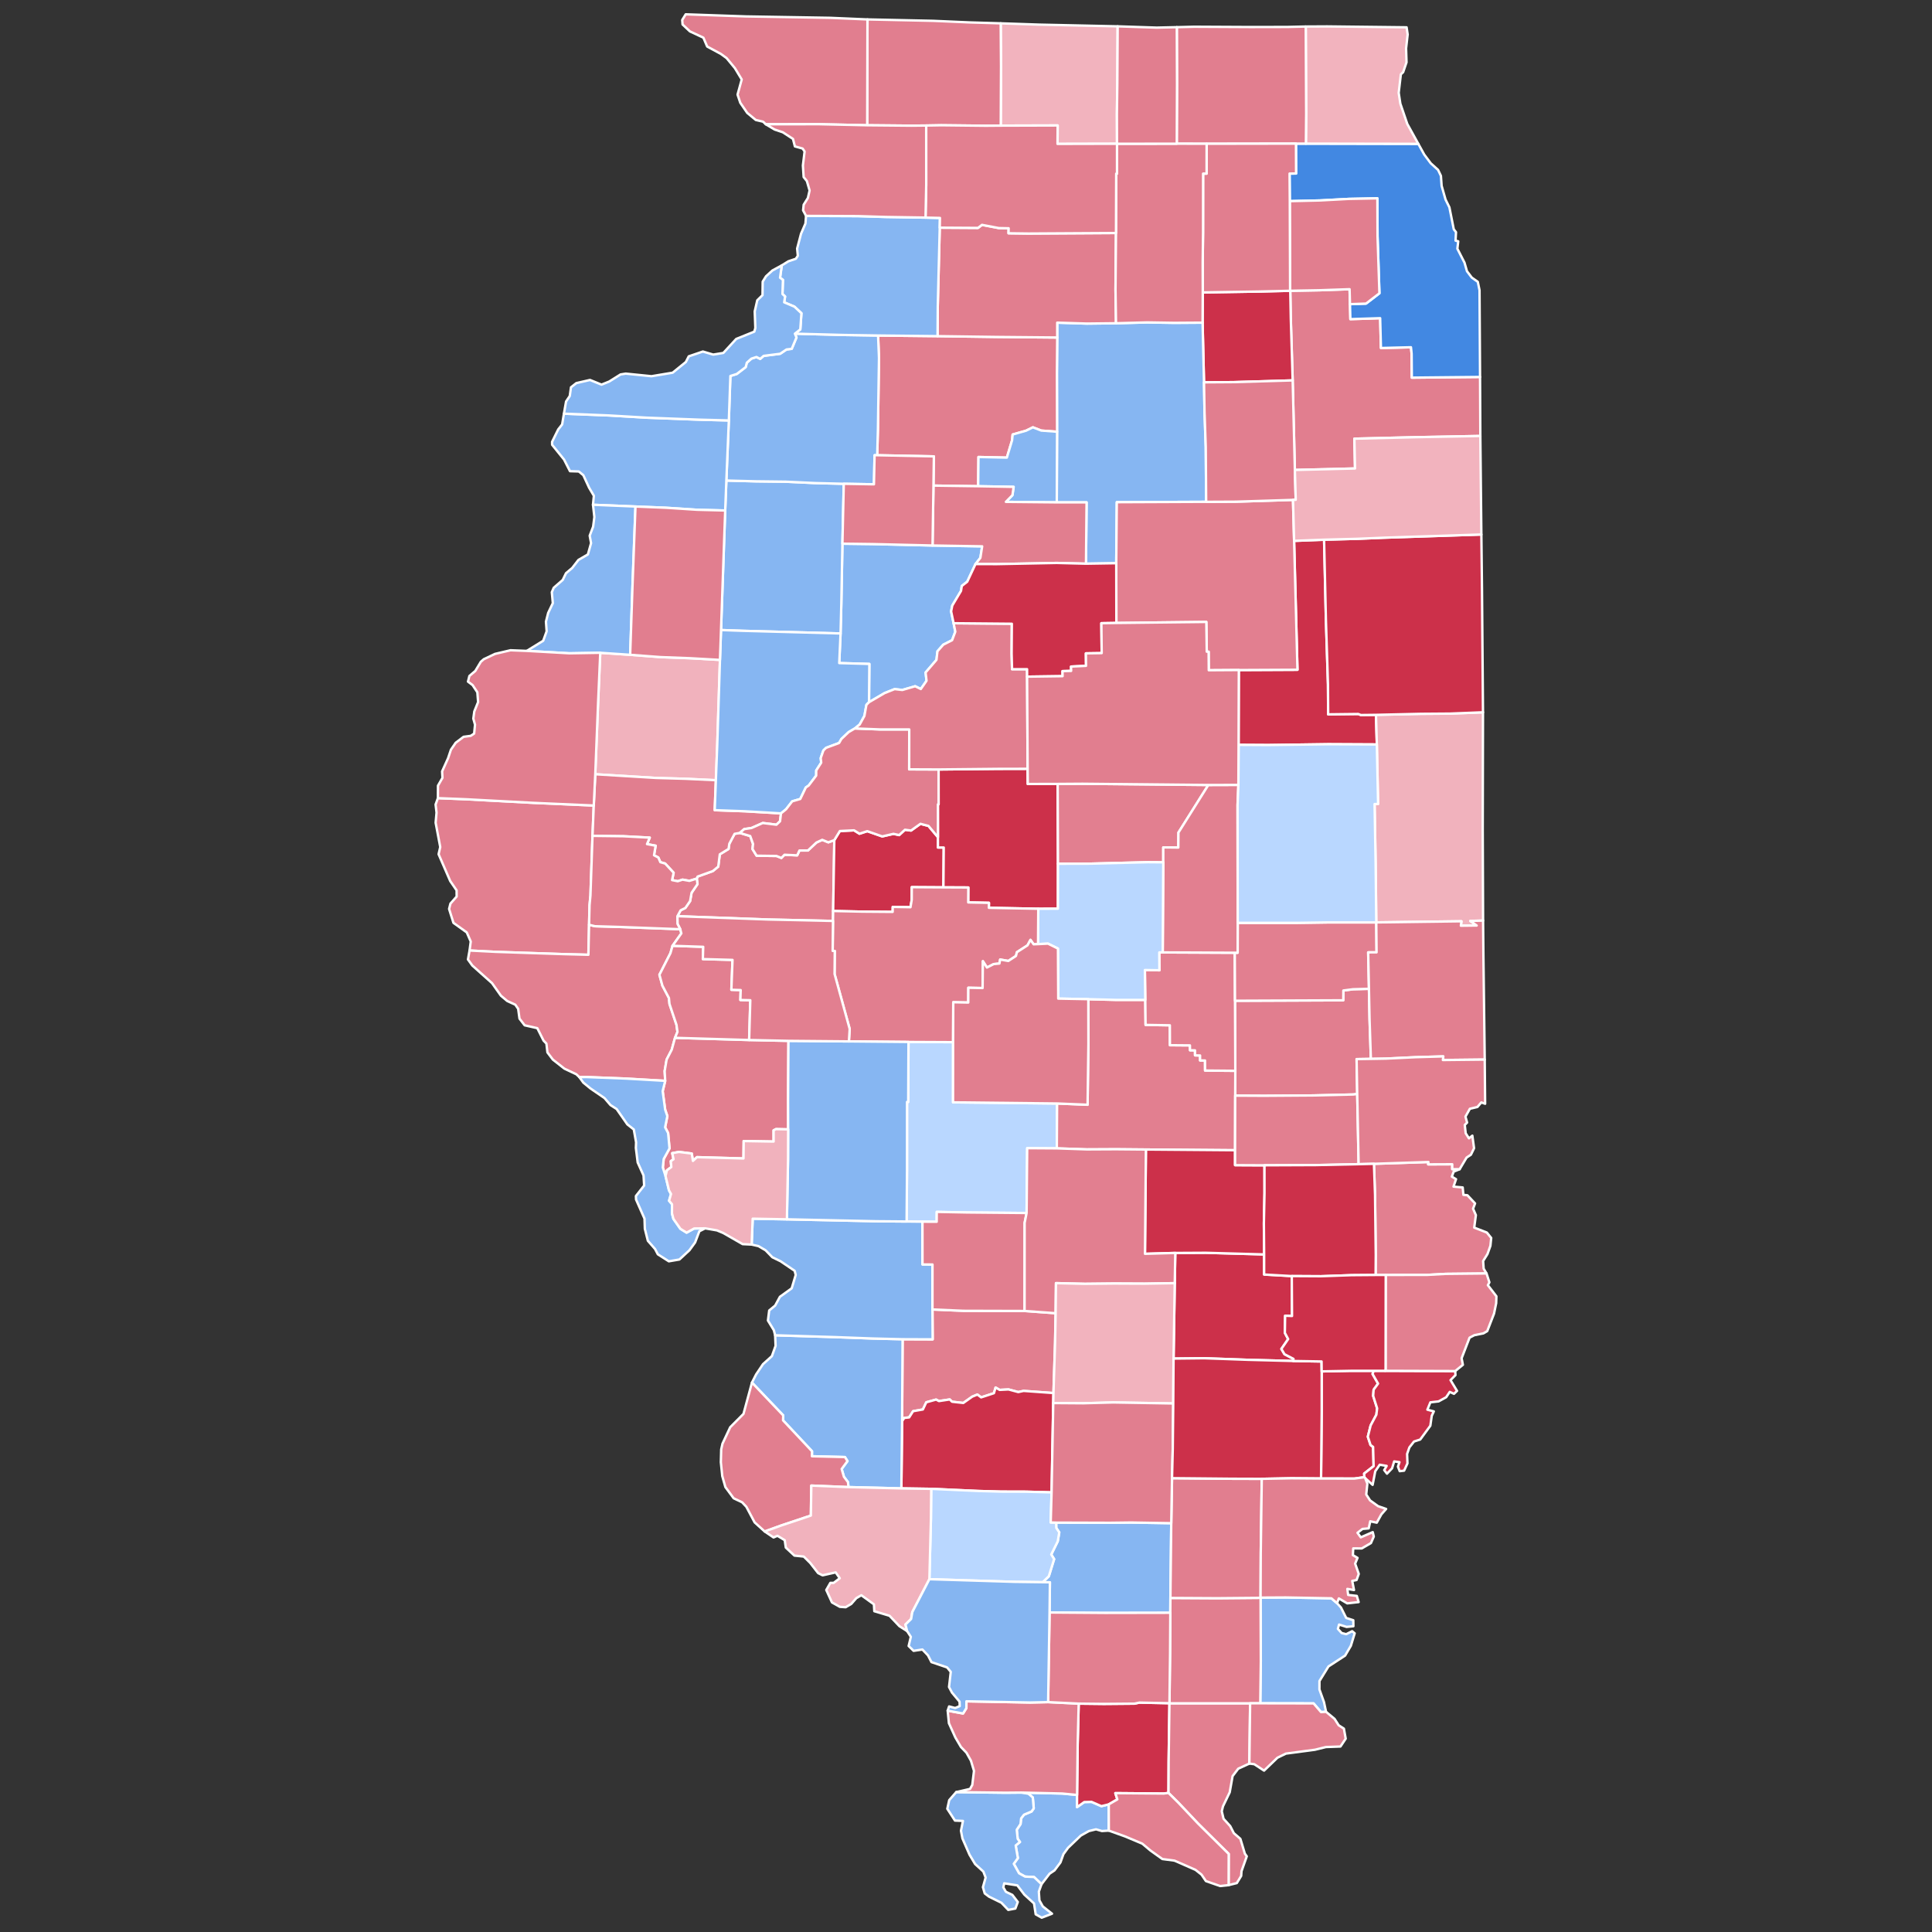 <?xml version="1.0" encoding="UTF-8" standalone="no"?>
<svg
   xmlns:dc="http://purl.org/dc/elements/1.1/"
   xmlns:cc="http://creativecommons.org/ns#"
   xmlns:rdf="http://www.w3.org/1999/02/22-rdf-syntax-ns#"
   xmlns:svg="http://www.w3.org/2000/svg"
   xmlns="http://www.w3.org/2000/svg"
   xmlns:sodipodi="http://sodipodi.sourceforge.net/DTD/sodipodi-0.dtd"
   xmlns:inkscape="http://www.inkscape.org/namespaces/inkscape"
   version="1.2"
   width="810"
   height="810"
   viewBox="0 0 810 810"
   stroke-linecap="round"
   stroke-linejoin="round"
   id="svg1029"
   sodipodi:docname="Illinois_Presidential_Election_Results_2004.svg"
   inkscape:version="0.92.3 (2405546, 2018-03-11)">
  <rect x="0" y="0" width="810" height="810" fill="#333333" stroke="none"/>
  <defs
     id="defs1033" />
  <sodipodi:namedview
     pagecolor="#ffffff"
     bordercolor="#666666"
     borderopacity="1"
     objecttolerance="10"
     gridtolerance="10"
     guidetolerance="10"
     inkscape:pageopacity="0"
     inkscape:pageshadow="2"
     inkscape:window-width="1877"
     inkscape:window-height="1953"
     id="namedview1031"
     showgrid="false"
     inkscape:zoom="1.5115134"
     inkscape:cx="393.08109"
     inkscape:cy="382.1671"
     inkscape:window-x="1746"
     inkscape:window-y="0"
     inkscape:window-maximized="0"
     inkscape:current-layer="Illinois" />
  <g
     id="Illinois"
     transform="translate(5,5)"
     stroke="white"
     stroke-width="1"
     style="fill:#d40000;fill-opacity:1">
    <path
       d="M 279 379.12 280.36 376.64 282.33 375.67 284.33 372.77 284.94 369.32 287.43 365.65 287.12 363.36 287.46 362.51 293.86 360.2 296.12 358.33 296.78 353.18 300.46 350.92 300.77 348.74 302.98 344.59 305.17 344.2 309.53 345.52 310.72 348.83 310.49 350.97 312.21 353.76 320.55 353.87 322.6 354.7 323.9 353.36 329.23 353.61 330.17 351.57 333.74 351.57 337.29 348.23 339.72 347.1 342.28 348.15 344.79 347.22 344.3 376.94 344.24 381.11 317.12 380.51 279 379.12 Z"
       id="Cass"
       fill="#b3c4db"
       style="fill:#e27f90;fill-opacity:0.996" />
    <path
       d="M 344.79 347.22 347.12 343.41 353.07 343.12 355.34 344.54 358.61 343.47 364.89 345.67 369.6 344.59 371.97 345.11 374.41 342.88 376.95 343.21 380.9 340.39 384.27 341.27 388.24 346 388.24 350.32 390.67 350.33 390.53 367.03 377.26 366.95 377.25 372.22 376.73 375.35 369.29 375.22 369.25 377.31 356.69 377.21 344.3 376.94 344.79 347.22 Z"
       id="Menard"
       fill="#b8e0da"
       style="fill:#cc304a;fill-opacity:1" />
    <path
       d="M 246.66 268.68 259.2 269.53 271.94 270.49 284.33 270.96 296.85 271.67 295.71 307.36 295.13 322.11 282.62 321.52 270.07 321.16 244.57 319.61 245.7 290.89 246.66 268.68 Z"
       id="McDonough"
       fill="#b1e486"
       style="fill:#f2b3be;fill-opacity:0.996" />
    <path
       d="M 535.95 116.91 548.13 116.69 560.82 116.25 560.99 122.52 561.15 128.8 573.64 128.4 573.97 140.9 586.56 140.59 586.83 143.31 586.91 153.33 615.52 153.04 615.64 177.78 588 178.31 562.83 178.92 563.1 191.41 537.88 192.03 536.96 154.48 536.17 128.57 535.95 116.91 Z"
       id="Will"
       fill="#cbdc93"
       style="fill:#e27f90;fill-opacity:0.996" />
    <path
       d="M 538.34 55.21 542.5 55.21 589.63 55.3 592.12 59.8 594.84 63.44 597.92 66.23 599.11 68.72 599.41 72.91 601.06 78.67 602.67 81.93 604.5 91.13 605.44 92.33 605.25 95.88 606.37 96.17 606.01 99.27 609 105.12 610.03 108.7 612.06 111.38 614.57 113.15 615.3 116.67 615.52 153.04 586.91 153.33 586.83 143.31 586.56 140.59 573.97 140.9 573.64 128.4 561.15 128.8 560.99 122.52 567.71 122.28 573.33 117.96 572.54 94.11 572.47 78.15 560.57 78.39 548.41 79.04 535.75 79.33 535.66 67.77 538.39 67.75 538.34 55.21 Z"
       id="Cook"
       fill="#e4c9a0"
       style="fill:#4389e3;fill-opacity:0.996" />
    <path
       d="M 373.42 556.48 386.02 556.53 385.94 544 398.91 544.56 424.56 544.63 437.58 545.57 437.34 558.13 436.67 579.04 424.14 578.14 421.92 578.63 417.83 577.53 414.1 577.72 412.41 576.73 411.71 579.1 406.35 580.86 404.78 579.67 402.62 580.55 398.87 583.2 394.17 582.68 393.18 581.73 388.66 582.41 387.46 581.78 383.35 582.92 381.93 585.93 377.82 586.65 376.17 589.25 374.11 589.48 373.21 590.83 373.42 556.48 Z"
       id="Clinton"
       fill="#94bbeb"
       style="fill:#e27f90;fill-opacity:0.996" />
    <path
       d="M 535.75 79.33 548.41 79.04 560.57 78.39 572.47 78.15 572.54 94.11 573.33 117.96 567.71 122.28 560.99 122.52 560.82 116.25 548.13 116.69 535.95 116.91 535.88 116.91 535.75 79.33 Z"
       id="DuPage"
       fill="#d8e9e9"
       style="fill:#e27f90;fill-opacity:0.996" />
    <path
       d="M 373.21 590.83 374.11 589.48 376.17 589.25 377.82 586.65 381.93 585.93 383.35 582.92 387.46 581.78 388.66 582.41 393.18 581.73 394.17 582.68 398.87 583.2 402.62 580.55 404.78 579.67 406.35 580.86 411.71 579.1 412.41 576.73 414.1 577.72 417.83 577.53 421.92 578.63 424.14 578.14 436.67 579.04 436.58 583.24 435.88 620.69 425.14 620.4 414.83 620.37 405.35 620.11 385.42 619.21 372.9 619.02 373.21 590.83 Z"
       id="Washington"
       fill="#cdec98"
       style="fill:#cc304a;fill-opacity:1" />
    <path
       d="M 542.44 6.12 551.39 6.07 584.72 6.45 585.17 9.44 584.51 15.26 584.69 21.12 583.27 25.27 582.32 26.16 581.41 33.91 582.1 38.45 585.01 46.96 589.63 55.3 542.5 55.21 542.62 42.67 542.44 6.12 Z"
       id="Lake"
       fill="#d5bca5"
       style="fill:#f2b3be;fill-opacity:1" />
    <path
       d="M 423.2 746.54 440.31 746.94 446.57 747.54 446.55 752.65 449.58 750.52 452.63 750.44 456.76 752.24 459.86 751.49 459.88 762.49 456.99 762.67 454.51 761.95 451.49 762.69 448.15 764.57 442.79 769.7 440.85 772.36 439.6 775.84 437.1 779.17 435.04 780.56 431.66 784.95 428.52 781.95 424.8 781.78 422.25 780.39 420.03 776.41 421.75 774.02 420.83 768.73 422.62 767.26 421.67 765.93 421.27 762.14 422.87 759.74 423.1 757.39 424.31 755.82 427.49 754.47 428.4 753.18 428 748.58 426.17 747.03 423.2 746.54 Z"
       id="Pulaski"
       fill="#dbe5d2"
       style="fill:#86b6f2;fill-opacity:1" />
    <path
       d="M 395.9 746.35 416.44 746.6 423.2 746.54 426.17 747.03 428 748.58 428.4 753.18 427.49 754.47 424.31 755.82 423.1 757.39 422.87 759.74 421.27 762.14 421.67 765.93 422.62 767.26 420.83 768.73 421.75 774.02 420.03 776.41 422.25 780.39 424.8 781.78 428.52 781.95 431.66 784.95 430.54 788.08 430.78 791.73 432.2 794.26 436.07 797.33 431.75 799 429.22 797.59 428.52 793.03 424.46 789.32 421.52 785.45 416.02 784.59 415.65 786.28 416.72 788.14 419.43 789.44 421.72 792.42 420.69 795.17 417.71 795.73 414.85 792.74 409.67 790.19 407.85 788.82 407.09 786.21 408.23 782.17 407.28 779.68 403.82 776.51 401.48 772.6 398.5 765.76 397.89 762.55 398.72 758.43 395.37 758.29 392.16 753.34 392.96 749.72 395.9 746.35 Z"
       id="Alexander"
       fill="#9a94d1"
       style="fill:#86b6f2;fill-opacity:0.996" />
    <path
       d="M 549.12 569.96 561.45 569.72 570.91 569.72 570.46 571.05 572.76 575.08 570.9 577.64 570.71 580.22 572.37 585.45 572.05 588.12 569.65 592.63 568.47 597.35 569.61 600.83 570.68 601.62 570.9 609.68 566.93 612.8 567.02 614.32 562.81 614.9 548.86 614.87 549.13 586.79 549.12 569.96 Z"
       id="Edwards"
       fill="#e8ead8"
       style="fill:#cc304a;fill-opacity:1" />
    <path
       d="M 570.91 569.72 575.69 569.72 605.11 569.82 605.21 571.53 603.14 573.63 605.87 578.14 604.59 579.36 602.82 578.56 601.31 580.8 598.14 582.54 594.69 582.94 593.43 586.02 596.14 586.73 595.27 588.58 594.68 592.74 590.44 598.53 587.84 599.36 585.89 601.84 584.94 604.57 585.08 608.53 583.68 611.58 581.84 611.8 581.09 609.9 581.73 608.01 579.51 607.7 578.64 610.59 576.5 612.84 575.34 611.35 576.36 609.59 573.46 609.09 571.58 611.84 570.48 617.54 567.35 614.71 567.02 614.32 566.93 612.8 570.9 609.68 570.68 601.62 569.61 600.83 568.47 597.35 569.65 592.63 572.05 588.12 572.37 585.45 570.71 580.22 570.9 577.64 572.76 575.08 570.46 571.05 570.91 569.72 Z"
       id="Wabash"
       fill="#bbea90"
       style="fill:#cc304a;fill-opacity:1" />
    <path
       d="M 347.41 260.58 347.73 248 348.19 222.94 360.84 223.1 385.97 223.7 406.78 224.05 406.03 228.88 403.98 231.49 400.52 238.88 398.24 240.67 397.91 242.74 394.25 248.89 393.76 251.32 394.81 256.29 395.52 259.84 394.18 263.4 390.46 265.3 388.04 268.05 387.62 271.65 383.06 276.95 383.46 280.42 381.06 283.88 378.69 282.71 373.3 284.28 370.08 283.91 365.86 285.59 359.34 289.4 359.48 273.36 346.85 273 347.41 260.58 Z"
       id="Peoria"
       fill="#cde2b7"
       style="fill:#86b6f2;fill-opacity:1" />
    <path
       d="M 571.03 482.93 593.87 482.18 593.77 483.16 603.86 483.12 603.86 485.18 606.96 485.2 604.46 486.22 603.69 488.32 605.45 489.37 604.39 492.5 608.24 492.84 608.54 495.95 610.21 496.11 613.43 499.54 612.59 501.75 613.77 504.45 613.07 509.68 618.37 511.75 620.2 514.02 619.86 517.33 618.63 520.76 616.81 523.68 617.03 526.88 618.23 528.9 601.12 529.08 593.31 529.51 575.97 529.53 571.73 529.54 571.79 521.12 571.49 495.99 571.03 482.93 Z"
       id="Crawford"
       fill="#c4e4e2"
       style="fill:#e27f90;fill-opacity:1" />
    <path
       d="M 437.81 633.36 460.39 633.43 469.24 633.32 486.05 633.6 485.7 664.95 485.66 671.17 458.34 671.22 435.03 671.05 435.18 658.39 432.14 658.35 434.72 655.86 436.95 648.67 435.74 646.73 438.46 641.21 439.1 637.46 437.84 635.58 437.81 633.36 Z"
       id="Franklin"
       fill="#cee8ef"
       style="fill:#86b6f2;fill-opacity:1" />
    <path
       d="M 512.78 414.57 558.17 414.38 558.21 410.27 562.29 409.74 568.94 409.56 569.19 422.17 569.75 438.94 563.76 439.04 564.02 453.66 562.41 453.87 545.46 454.27 524.99 454.41 512.86 454.35 512.91 443.94 512.78 414.57 Z"
       id="Coles"
       fill="#c7d5e6"
       style="fill:#e27f90;fill-opacity:0.996" />
    <path
       d="M 514.38 275.92 538.97 275.8 537.56 221.76 550.13 221.27 550.9 254.93 551.76 281.95 551.84 294.49 564.46 294.34 565.54 294.77 571.88 294.7 572.25 307.12 551.92 307.02 526.69 307.36 514.28 307.29 514.38 275.92 Z"
       id="Ford"
       fill="#bce4ec"
       style="fill:#cc304a;fill-opacity:1" />
    <path
       d="M 487.52 532.97 487.75 520.3 500.51 520.23 525 520.92 525 529.35 536.59 530 536.69 546.74 533.8 546.62 533.69 553.82 535.07 556.41 532.23 560.55 533.54 562.76 537.3 564.72 537.14 565.6 518.44 565.12 499.87 564.45 487.02 564.59 487.52 532.97 Z"
       id="Clay"
       fill="#f3d7d4"
       style="fill:#cc304a;fill-opacity:1" />
    <path
       d="M 414.55 4.78 430.57 5.32 463.59 6.04 463.44 30.23 463.27 42.76 463.31 55.27 438.37 55.33 438.43 47.6 414.57 47.67 414.68 22.78 414.55 4.78 Z"
       id="Winnebago"
       fill="#cee9e7"
       style="fill:#f2b3be;fill-opacity:1" />
    <path
       d="M 499.26 117.6 523.19 117.22 535.88 116.91 535.95 116.91 536.17 128.57 536.96 154.48 512.15 155.21 499.79 155.29 499.19 130.27 499.26 117.6 Z"
       id="Kendall"
       fill="#e8c7b1"
       style="fill:#cc304a;fill-opacity:1" />
    <path
       d="M 447.25 709.25 457.8 709.37 470.64 709.26 472.69 708.82 485.3 709.08 485.3 709.11 484.96 733.56 484.9 746.7 482.84 746.95 462.61 746.78 463.45 749.41 459.86 751.49 456.76 752.24 452.63 750.44 449.58 750.52 446.55 752.65 446.57 747.54 446.82 726.17 447.25 709.25 Z"
       id="Johnson"
       fill="#f4ddd3"
       style="fill:#cc304a;fill-opacity:1" />
    <path
       d="M 375.89 431.84 394.59 431.93 394.57 457.16 438.2 457.64 438.08 476.46 425.66 476.38 425.41 503.56 400.41 503.33 387.74 503.09 387.71 507.23 381.75 507.2 375.1 507.12 375.27 485.76 375.28 457 375.77 457.01 375.89 431.84 Z"
       id="Montgomery"
       fill="#b6a8f0"
       style="fill:#b9d7ff;fill-opacity:1" />
    <path
       d="M 438.2 457.64 450.97 458.17 451.32 432.74 451.28 413.91 462.89 414.21 475.17 414.21 475.29 424.69 485.47 424.86 485.5 433.21 493.89 433.28 493.92 435.33 496.01 435.36 496.02 437.46 498.14 437.51 498.14 439.6 500.21 439.61 500.23 443.83 512.91 443.94 512.86 454.35 512.81 477.24 475.43 476.94 462.89 476.83 450.67 476.89 438.08 476.46 438.2 457.64 Z"
       id="Shelby"
       fill="#e7d5a7"
       style="fill:#e27f90;fill-opacity:1" />
    <path
       d="M 482.48 394.3 512.69 394.44 512.78 414.57 512.91 443.94 500.23 443.83 500.21 439.61 498.14 439.6 498.14 437.51 496.02 437.46 496.01 435.36 493.92 435.33 493.89 433.28 485.5 433.21 485.47 424.86 475.29 424.69 475.17 414.21 475 401.68 481.09 401.79 481.04 394.3 482.48 394.3 Z"
       id="Moultrie"
       fill="#f1c9ad"
       style="fill:#e27f90;fill-opacity:1" />
    <path
       d="M 319.98 554.82 345.3 555.59 360.82 556.17 373.42 556.48 373.21 590.83 372.9 619.02 350.71 618.47 350.53 616.41 348.82 614.15 347.87 610.88 350.31 607.57 349.25 605.88 335.4 605.54 335.44 603.44 323.3 590.5 323.36 588.4 310.26 574.66 312.01 571.22 314.89 566.93 318.61 563.57 320.17 559.26 319.98 554.82 Z"
       id="St. Clair"
       fill="#a5a7e4"
       style="fill:#86b6f2;fill-opacity:0.996" />
    <path
       d="M 475.43 476.94 512.81 477.24 512.81 483.5 525.14 483.56 525.15 495.22 524.89 507.94 525 520.92 500.51 520.23 487.75 520.3 475.04 520.67 475.43 476.94 Z"
       id="Effingham"
       fill="#c6edcf"
       style="fill:#cc304a;fill-opacity:1" />
    <path
       d="M 310.26 574.66 323.36 588.4 323.3 590.5 335.44 603.44 335.4 605.54 349.25 605.88 350.31 607.57 347.87 610.88 348.82 614.15 350.53 616.41 350.71 618.47 335.15 617.84 334.96 630.41 322.39 634.62 315.6 637.08 311.38 633.26 307.91 626.73 306.15 624.85 302.6 623.17 299.12 618.46 297.81 613.84 297.22 608.03 297.36 602.7 297.9 600.28 301.14 593.38 306.71 587.78 310.26 574.66 Z"
       id="Monroe"
       fill="#abe3a6"
       style="fill:#e27f90;fill-opacity:0.996" />
    <path
       d="M 572.25 307.12 571.88 294.7 590.73 294.27 602.88 294.18 616.75 293.63 616.64 342.92 616.79 380.96 611.42 381.11 614.11 383.03 607.48 383.11 607.71 381.25 572.01 381.72 571.73 356.64 571.3 332.1 572.77 332.07 572.25 307.12 Z"
       id="Vermilion"
       fill="#8e94e1"
       style="fill:#f2b3be;fill-opacity:0.996" />
    <path
       d="M 299.04 209.03 299.53 196.47 311.97 196.8 324.4 196.95 336.62 197.52 348.76 197.83 348.19 222.94 347.73 248 347.41 260.58 306.7 259.48 297.29 259.15 299.04 209.03 Z"
       id="Knox"
       fill="#c6a2a0"
       style="fill:#86b6f2;fill-opacity:1" />
    <path
       d="M 462.89 130.52 475.89 130.17 487.3 130.35 499.19 130.27 499.79 155.29 500.01 167.85 500.52 182.46 500.69 205.39 463.22 205.55 462.99 231.13 450.3 231.33 450.55 205.62 438.06 205.62 438.18 176.01 438.12 151.38 438.25 136.5 438.25 130.27 450.67 130.66 462.89 130.52 Z"
       id="LaSalle"
       fill="#a0abe9"
       style="fill:#86b6f2;fill-opacity:1" />
    <path
       d="M 388.5 317.6 413.33 317.35 425.84 317.32 425.89 323.69 438.43 323.66 438.56 357.14 438.54 375.98 430.3 376 409.59 375.6 409.62 373.51 400.93 373.34 400.97 367.08 390.53 367.03 390.67 350.33 388.24 350.32 388.24 346 388.23 332.21 388.51 332.21 388.5 317.6 Z"
       id="Logan"
       fill="#9fc4c7"
       style="fill:#cc304a;fill-opacity:1" />
    <path
       d="M 178.59 329.62 190.55 330.1 218.24 331.58 243.94 332.72 243.41 345.44 242.55 370.46 242.17 374.47 241.97 382.7 241.69 395.29 231.46 395.03 202.88 394.07 191.86 393.51 192.36 389.74 190.69 385.92 185.11 381.91 183.28 376.08 183.84 373.85 186.45 370.88 186.43 368.28 183.75 364.37 178.88 353.13 179.57 350.14 177.64 339.93 178.02 335.67 177.62 332.3 178.59 329.62 Z"
       id="Adams"
       fill="#d5d6f7"
       style="fill:#e27f90;fill-opacity:1" />
    <path
       d="M 363.14 135.66 388.07 135.93 412.96 136.27 438.25 136.5 438.12 151.38 438.18 176.01 431.56 175.52 428.05 174.16 425.2 175.56 419.56 177.17 419.32 179.6 417.13 186.86 405.23 186.6 405.1 198.85 386.36 198.59 386.53 186.34 362.77 185.86 363.07 175 363.52 145.09 363.14 135.66 Z"
       id="Bureau"
       fill="#c7f1bc"
       style="fill:#e27f90;fill-opacity:0.996" />
    <path
       d="M 523.5 664.9 523.5 664.8 534.05 664.74 553.2 665.1 555.57 667.16 557.21 668.96 559.4 673.32 562.38 674.29 562.42 676.8 559.57 677.09 556.41 676.1 555.92 677.91 557.48 679.65 559.39 680.14 561.9 678.89 562.96 679.77 561.35 685.02 558.94 689.12 551.97 693.66 548.19 699.78 548.18 703.31 550.09 708.63 550.95 712.68 548.85 712.8 545.72 709.16 523.38 709.12 523.6 691.59 523.5 664.9 Z"
       id="Gallatin"
       fill="#ccdfe7"
       style="fill:#86b6f2;fill-opacity:1" />
    <path
       d="M 485.3 709.11 519.12 709.11 518.8 734.39 514.13 736.54 511.77 739.63 510.57 746.42 507.74 752.3 507.23 754.38 507.98 757.53 510.77 760.6 512.29 763.56 515.04 765.95 516.91 772.15 517.72 773.28 515.51 779.49 515.37 781.49 513.54 784.49 510.1 785.35 510.14 772.26 497.31 759.56 489.06 750.82 484.9 746.7 484.96 733.56 485.3 709.11 Z"
       id="Pope"
       fill="#cad1f8"
       style="fill:#e27f90;fill-opacity:1" />
    <path
       d="M 324.92 506.2 362.27 507.01 375.1 507.12 381.75 507.2 381.76 525.12 385.95 525.15 385.94 544 386.02 556.53 373.42 556.48 360.82 556.17 345.3 555.59 319.98 554.82 319.44 552.7 316.96 548.63 317.49 544.42 319.99 542.36 321.98 538.69 326.92 535.14 328.61 529.52 328.17 527.8 322.28 523.8 318.81 522.11 316.01 519.22 312.99 517.44 310.14 516.79 310.57 505.94 324.92 506.2 Z"
       id="Madison"
       fill="#f1c1ac"
       style="fill:#86b6f2;fill-opacity:0.996" />
    <path
       d="M 358.69 3.14 386.23 3.73 401.66 4.4 414.55 4.78 414.68 22.78 414.57 47.67 408.33 47.72 389.59 47.52 383.31 47.63 377.08 47.69 358.58 47.52 358.69 3.14 Z"
       id="Stephenson"
       fill="#a0eaa0"
       style="fill:#e27f90;fill-opacity:0.996" />
    <path
       d="M 512.86 454.35 524.99 454.41 545.46 454.27 562.41 453.87 564.02 453.66 564.61 483.09 546.73 483.47 525.14 483.56 512.81 483.5 512.81 477.24 512.86 454.35 Z"
       id="Cumberland"
       fill="#e9dec5"
       style="fill:#e27f90;fill-opacity:1" />
    <path
       d="M 485.66 671.17 485.7 664.95 505.31 665.06 523.5 664.9 523.6 691.59 523.38 709.12 519.12 709.11 485.3 709.11 485.3 709.08 485.56 688.13 485.66 671.17 Z"
       id="Saline"
       fill="#cfdbb3"
       style="fill:#e27f90;fill-opacity:0.996" />
    <path
       d="M 191.86 393.51 202.88 394.07 231.46 395.03 241.69 395.29 241.97 382.7 244.44 383.32 254.95 383.63 280.21 384.58 280.66 386.33 276.96 391.53 276.09 394.61 271.47 403.67 272.72 408.24 275.45 413.41 275.69 415.92 278.63 424.69 279.03 427.63 278 430.11 276.64 435.06 274.48 439.25 273.66 444.05 273.89 448.15 257.29 447.19 241.06 446.57 237.89 446.59 236.64 445.4 231.63 443.04 226.78 439.23 224.51 436.23 224.08 432.51 222.89 431.29 220.27 426.06 214.96 424.87 212.8 422.06 212.24 417.96 211.04 416.22 207.67 414.68 205.01 412.45 201.29 407.19 193.02 399.8 191.19 397.26 191.86 393.51 Z"
       id="Pike"
       fill="#dbf1e7"
       style="fill:#e27f90;fill-opacity:1" />
    <path
       d="M 512.69 394.44 513.89 394.44 513.92 381.91 538.93 381.91 551.52 381.73 572.01 381.72 572.13 394.27 568.61 394.29 568.94 409.56 562.29 409.74 558.21 410.27 558.17 414.38 512.78 414.57 512.69 394.44 Z"
       id="Douglas"
       fill="#b1d9cd"
       style="fill:#e27f90;fill-opacity:1" />
    <path
       d="M 381.75 507.2 387.71 507.23 387.74 503.09 400.41 503.33 425.41 503.56 424.58 507.71 424.56 544.63 398.91 544.56 385.94 544 385.95 525.15 381.76 525.12 381.75 507.2 Z"
       id="Bond"
       fill="#8cd4d9"
       style="fill:#e27f90;fill-opacity:0.996" />
    <path
       d="M 462.99 231.13 463.22 205.55 500.69 205.39 513.22 205.33 537.09 204.58 537.56 221.76 538.97 275.8 514.38 275.92 501.78 276 501.72 268.24 500.94 268.22 500.76 255.75 463.04 256.18 462.99 231.13 Z"
       id="Livingston"
       fill="#e8e1ac"
       style="fill:#e27f90;fill-opacity:1" />
    <path
       d="M 575.69 569.72 575.91 569.03 575.97 529.53 593.31 529.51 601.12 529.08 618.23 528.9 619.43 532.61 618.8 533.83 622.38 538.49 622.28 541.38 621.38 545.74 618.53 553.08 616.93 554.02 613.12 554.79 611.12 555.83 607.79 564.45 608.32 567.21 605.11 569.82 575.69 569.72 Z"
       id="Lawrence"
       fill="#f5e3cd"
       style="fill:#e27f90;fill-opacity:1" />
    <path
       d="M 499.79 155.29 512.15 155.21 536.96 154.48 537.88 192.03 538.24 204.55 537.09 204.58 513.22 205.33 500.69 205.39 500.52 182.46 500.01 167.85 499.79 155.29 Z"
       id="Grundy"
       fill="#c8e9c4"
       style="fill:#e27f90;fill-opacity:0.996" />
    <path
       d="M 572.01 381.72 607.71 381.25 607.48 383.11 614.11 383.03 611.42 381.11 616.79 380.96 616.93 395.66 617.48 439.23 599.93 439.42 600.1 437.9 588.39 438.24 576.02 438.83 569.75 438.94 569.19 422.17 568.94 409.56 568.61 394.29 572.13 394.27 572.01 381.72 Z"
       id="Edgar"
       fill="#f1f2cb"
       style="fill:#e27f90;fill-opacity:1" />
    <path
       d="M 438.43 323.66 448.84 323.59 501.6 324.11 489.07 344.06 489.02 350.34 482.71 350.27 482.71 356.53 476.28 356.48 451.36 357.11 438.56 357.14 438.43 323.66 Z"
       id="De Witt"
       fill="#c9dfd9"
       style="fill:#e27f90;fill-opacity:1" />
    <path
       d="M 243.94 332.72 244.57 319.61 270.07 321.16 282.62 321.52 295.13 322.11 294.65 334.67 307.25 335.12 322.44 336.01 322.04 339.33 320.52 340.76 314.8 340.05 310.09 342.14 307.01 342.61 305.17 344.2 302.98 344.59 300.77 348.74 300.46 350.92 296.78 353.18 296.12 358.33 293.86 360.2 287.46 362.51 287.12 363.36 284.03 364.31 281.16 363.79 279.15 364.46 276.77 363.99 277.42 360.9 273.87 357.05 271.85 356.47 271 354.51 269.2 353.58 269.88 349.57 266.26 348.89 267.41 346.18 256.35 345.6 243.41 345.44 243.94 332.72 Z"
       id="Schuyler"
       fill="#e0e6ec"
       style="fill:#e27f90;fill-opacity:0.996" />
    <path
       d="M 300.57 171.27 301.22 152.63 303.89 151.79 307.64 148.91 308.11 147.06 310.01 145.37 312.14 144.67 313.72 145.46 315.18 144.2 322.07 143.32 324.75 141.52 326.93 141.25 328.92 136.5 328.26 134.89 348.52 135.43 363.14 135.66 363.52 145.09 363.07 175 362.77 185.86 361.67 185.85 361.41 198.05 348.76 197.83 336.62 197.52 324.4 196.95 311.97 196.8 299.53 196.47 300.57 171.27 Z"
       id="Henry"
       fill="#abea9a"
       style="fill:#86b6f2;fill-opacity:1" />
    <path
       d="M 482.71 356.53 482.71 350.27 489.02 350.34 489.07 344.06 501.6 324.11 514.2 324.07 513.85 332.5 513.92 381.91 513.89 394.44 512.69 394.44 482.48 394.3 482.71 356.53 Z"
       id="Piatt"
       fill="#ddefea"
       style="fill:#e27f90;fill-opacity:1" />
    <path
       d="M 438.18 176.01 438.06 205.62 416.72 205.41 419.47 202.6 419.97 199.12 405.1 198.85 405.23 186.6 417.13 186.86 419.32 179.6 419.56 177.17 425.2 175.56 428.05 174.16 431.56 175.52 438.18 176.01 Z"
       id="Putnam"
       fill="#b1dec6"
       style="fill:#86b6f2;fill-opacity:1" />
    <path
       d="M 295.13 322.11 295.71 307.36 296.85 271.67 297.29 259.15 306.7 259.48 347.41 260.58 346.85 273 359.48 273.36 359.34 289.4 358.25 290.51 357.41 295.14 355.44 298.74 353.41 300.4 350.8 301.94 347.76 304.82 346.8 306.5 341.35 308.53 340.22 309.62 339.09 312.84 339.3 314.75 337.21 318.02 337.19 320.18 334.03 324.35 332.85 325.15 330.52 329.98 327.14 330.96 324.55 334.3 322.44 336.01 307.25 335.12 294.65 334.67 295.13 322.11 Z"
       id="Fulton"
       fill="#cbe8db"
       style="fill:#86b6f2;fill-opacity:1" />
    <path
       d="M 273.89 448.15 273.66 444.05 274.48 439.25 276.64 435.06 278 430.11 309.08 431.03 325.56 431.38 325.4 456.37 325.44 468.49 320.33 468.38 319.33 468.9 319.34 473.6 306.8 473.39 306.71 480.69 287.21 480.14 285.51 481.72 285.02 478.62 279.67 477.95 276.84 478.47 277.38 481.02 276.23 481.81 276.45 484.29 274.6 485.66 274.03 488.07 272.89 484.49 273.26 480.91 275.7 476.47 275.11 470.03 273.85 467.63 274.79 462.93 273.87 460.21 272.83 452.48 273.89 448.15 Z"
       id="Greene"
       fill="#b0d0de"
       style="fill:#e27f90;fill-opacity:0.996" />
    <path
       d="M 392.32 712.2 398.76 713.39 400.16 711.15 400.18 708.28 426.87 708.79 434.43 708.62 447.25 709.25 446.82 726.17 446.57 747.54 440.31 746.94 423.2 746.54 416.44 746.6 395.9 746.35 401.71 745 402.63 743.33 403.35 737.45 402.07 733.17 400.18 729.82 397.89 727.44 395.55 723.46 392.83 717.46 392.32 712.2 Z"
       id="Union"
       fill="#dedfee"
       style="fill:#e27f90;fill-opacity:0.996" />
    <path
       d="M 486.05 633.6 486.38 614.73 511.36 614.97 524 615.01 523.58 646.1 523.5 664.8 523.5 664.9 505.31 665.06 485.7 664.95 486.05 633.6 Z"
       id="Hamilton"
       fill="#f1dcdb"
       style="fill:#e27f90;fill-opacity:0.996" />
    <path
       d="M 385.42 619.21 405.35 620.11 414.83 620.37 425.14 620.4 435.88 620.69 435.52 633.3 437.81 633.36 437.84 635.58 439.1 637.46 438.46 641.21 435.74 646.73 436.95 648.67 434.72 655.86 432.14 658.35 420.26 658.19 384.65 657.09 385.3 631.73 385.42 619.21 Z"
       id="Perry"
       fill="#e9a987"
       style="fill:#b9d7ff;fill-opacity:1" />
    <path
       d="M 231.43 168.43 250.19 169.17 266.14 170.11 287.97 170.94 300.57 171.27 299.53 196.47 299.04 209.03 287.3 208.73 274.21 207.88 261.43 207.36 243.61 206.63 243.98 202.85 241.99 199.49 239.56 194.22 237.66 192.66 233.97 192.55 231.48 187.67 226.48 181.49 226.46 180.25 229.04 175.03 230.68 172.94 231.43 168.43 Z"
       id="Mercer"
       fill="#cbdae2"
       style="fill:#86b6f2;fill-opacity:1" />
    <path
       d="M 386.36 198.59 405.1 198.85 419.97 199.12 419.47 202.6 416.72 205.41 438.06 205.62 450.55 205.62 450.3 231.33 438.01 231.02 412.94 231.51 403.98 231.49 406.03 228.88 406.78 224.05 385.97 223.7 386.36 198.59 Z"
       id="Marshall"
       fill="#c4dabe"
       style="fill:#e27f90;fill-opacity:0.996" />
    <path
       d="M 215.86 267.89 222.74 263.64 224.18 259.68 223.89 255.63 224.83 251.95 226.77 247.88 226.35 243.28 227.15 241.43 230.93 238.13 232.3 235.31 234.89 233.13 237.51 229.75 241.47 227.45 242.81 222.71 242.23 219.59 243.67 215.8 244.19 211.76 243.61 206.63 261.43 207.36 260.19 240.32 259.2 269.53 246.66 268.68 233.72 268.9 215.86 267.89 Z"
       id="Henderson"
       fill="#f7e0c1"
       style="fill:#86b6f2;fill-opacity:1" />
    <path
       d="M 542.44 6.12 542.62 42.67 542.5 55.21 538.34 55.21 500.88 55.27 488.37 55.24 488.47 30.2 488.38 6.39 495.7 6.21 519.25 6.33 534.75 6.3 542.44 6.12 Z"
       id="McHenry"
       fill="#d2eab4"
       style="fill:#e27f90;fill-opacity:0.996" />
    <path
       d="M 237.89 446.59 241.06 446.57 257.29 447.19 273.89 448.15 272.83 452.48 273.87 460.21 274.79 462.93 273.85 467.63 275.11 470.03 275.7 476.47 273.26 480.91 272.89 484.49 274.03 488.07 275.48 494.07 276.33 495.58 275.51 498.42 276.74 499.86 276.72 503.68 277.33 506.01 280.26 510.18 282.86 511.79 286.03 510.05 290.63 509.99 288.21 511.22 286.43 515.89 284.05 519.17 279.85 523.05 275.41 523.81 270.79 520.87 269.63 518.65 266.62 515.21 265.35 510.18 265.21 505.91 261.67 497.92 261.6 496.44 265.06 492.04 264.8 487.8 262.35 482.38 261.59 476.28 261.68 473.91 260.72 468.53 258.02 466.41 253.52 459.96 250.95 458.31 248.43 455.37 242.55 451.34 239.58 448.91 237.89 446.59 Z"
       id="Calhoun"
       fill="#dbdaf1"
       style="fill:#86b6f2;fill-opacity:1" />
    <path
       d="M 305.17 344.2 307.01 342.61 310.09 342.14 314.8 340.05 320.52 340.76 322.04 339.33 322.44 336.01 324.55 334.3 327.14 330.96 330.52 329.98 332.85 325.15 334.03 324.35 337.19 320.18 337.21 318.02 339.3 314.75 339.09 312.84 340.22 309.62 341.35 308.53 346.8 306.5 347.76 304.82 350.8 301.94 353.41 300.4 363.97 300.81 376.21 300.82 376.18 317.55 388.5 317.6 388.51 332.21 388.23 332.21 388.24 346 384.27 341.27 380.9 340.39 376.95 343.21 374.41 342.88 371.97 345.11 369.6 344.59 364.89 345.67 358.61 343.47 355.34 344.54 353.07 343.12 347.12 343.41 344.79 347.22 342.28 348.15 339.72 347.1 337.29 348.23 333.74 351.57 330.17 351.57 329.23 353.61 323.9 353.36 322.6 354.7 320.55 353.87 312.21 353.76 310.49 350.97 310.72 348.83 309.53 345.52 305.17 344.2 Z"
       id="Mason"
       fill="#bed3f0"
       style="fill:#e27f90;fill-opacity:0.996" />
    <path
       d="M 359.34 289.4 365.86 285.59 370.08 283.91 373.3 284.28 378.69 282.71 381.06 283.88 383.46 280.42 383.06 276.95 387.62 271.65 388.04 268.05 390.46 265.3 394.18 263.4 395.52 259.84 394.81 256.29 419.22 256.51 419.13 269.07 419.31 275.57 425.61 275.56 425.62 278.69 425.84 317.32 413.33 317.35 388.5 317.6 376.18 317.55 376.21 300.82 363.97 300.81 353.41 300.4 355.44 298.74 357.41 295.14 358.25 290.51 359.34 289.4 Z"
       id="Tazewell"
       fill="#bebcdd"
       style="fill:#e27f90;fill-opacity:0.996" />
    <path
       d="M 430.3 376 438.54 375.98 438.56 357.14 451.36 357.11 476.28 356.48 482.71 356.53 482.48 394.3 481.04 394.3 481.09 401.79 475 401.68 475.17 414.21 462.89 414.21 451.28 413.91 438.67 413.67 438.55 392.69 434.37 390.62 430.2 390.83 430.3 376 Z"
       id="Macon"
       fill="#c0bbdd"
       style="fill:#b9d7ff;fill-opacity:1" />
    <path
       d="M 358.69 3.14 358.58 47.52 338.48 47.08 316.06 47.1 314.91 46.01 311.86 45.3 308.28 42.34 305.37 38.1 304.22 34.66 305.97 28.31 303.1 23.56 299.64 19.37 297.25 17.62 291.48 14.51 289.9 10.8 284.26 8.17 281.17 5.27 281.02 3.37 282.48 1 307.68 1.88 343.04 2.47 358.69 3.14 Z"
       id="Jo Daviess"
       fill="#a1b2e8"
       style="fill:#e27f90;fill-opacity:0.996" />
    <path
       d="M 276.96 391.53 289.83 391.96 289.67 397.1 302.11 397.44 301.63 409.97 305.54 410.09 305.41 414.25 309.57 414.35 309.08 431.03 278 430.11 279.03 427.63 278.63 424.69 275.69 415.92 275.45 413.41 272.72 408.24 271.47 403.67 276.09 394.61 276.96 391.53 Z"
       id="Scott"
       fill="#a4d6a4"
       style="fill:#e27f90;fill-opacity:1" />
    <path
       d="M 344.3 376.94 356.69 377.21 369.25 377.31 369.29 375.22 376.73 375.35 377.25 372.22 377.26 366.95 390.53 367.03 400.97 367.08 400.93 373.34 409.62 373.51 409.59 375.6 430.3 376 430.2 390.83 428.34 390.9 427.03 389.04 425.79 391.34 421.35 394.21 420.94 395.8 417.74 397.89 414.32 397.29 414.01 398.97 411.61 399.2 408.78 400.65 407.08 397.99 406.96 409.24 400.98 409.12 400.95 415.32 394.66 415.19 394.59 431.93 375.89 431.84 350.91 431.61 351.23 426.39 344.9 403.35 344.98 393.69 344.1 393.67 344.24 381.11 344.3 376.94 Z"
       id="Sangamon"
       fill="#bad3a2"
       style="fill:#e27f90;fill-opacity:0.996" />
    <path
       d="M 519.12 709.11 523.38 709.12 545.72 709.16 548.85 712.8 550.95 712.68 554.52 715.64 556.25 718.33 558.44 719.74 559.19 723.95 557 727.24 550.89 727.46 546.29 728.59 534.11 730.21 530.57 731.94 524.96 737.34 520.86 734.65 518.8 734.39 519.12 709.11 Z"
       id="Hardin"
       fill="#b7d6dc"
       style="fill:#e27f90;fill-opacity:1" />
    <path
       d="M 425.41 503.56 425.66 476.38 438.08 476.46 450.67 476.89 462.89 476.83 475.43 476.94 475.04 520.67 487.75 520.3 487.52 532.97 474.87 533.18 462.14 533.12 449.81 533.25 437.72 532.96 437.58 545.57 424.56 544.63 424.58 507.71 425.41 503.56 Z"
       id="Fayette"
       fill="#c9f6bd"
       style="fill:#e27f90;fill-opacity:1" />
    <path
       d="M 436.67 579.04 437.34 558.13 437.58 545.57 437.72 532.96 449.81 533.25 462.14 533.12 474.87 533.18 487.52 532.97 487.02 564.59 486.89 583.41 461.65 582.98 449.14 583.33 436.58 583.24 436.67 579.04 Z"
       id="Marion"
       fill="#a0b8c6"
       style="fill:#f2b3be;fill-opacity:1" />
    <path
       d="M 435.88 620.69 436.58 583.24 449.14 583.33 461.65 582.98 486.89 583.41 486.69 602.38 486.38 614.73 486.05 633.6 469.24 633.32 460.39 633.43 437.81 633.36 435.52 633.3 435.88 620.69 Z"
       id="Jefferson"
       fill="#9c97de"
       style="fill:#e27f90;fill-opacity:0.996" />
    <path
       d="M 325.56 431.38 350.91 431.61 375.89 431.84 375.77 457.01 375.28 457 375.27 485.76 375.1 507.12 362.27 507.01 324.92 506.2 325.39 481.11 325.44 468.49 325.4 456.37 325.56 431.38 Z"
       id="Macoupin"
       fill="#bdf0d8"
       style="fill:#86b6f2;fill-opacity:1" />
    <path
       d="M 616.07 219.09 616.33 241.6 616.75 293.63 602.88 294.18 590.73 294.27 571.88 294.7 565.54 294.77 564.46 294.34 551.84 294.49 551.76 281.95 550.9 254.93 550.13 221.27 564.28 220.89 574.99 220.44 616.07 219.09 Z"
       id="Iroquois"
       fill="#c8b39d"
       style="fill:#cc304a;fill-opacity:1" />
    <path
       d="M 215.86 267.89 233.72 268.9 246.66 268.68 245.7 290.89 244.57 319.61 243.94 332.72 218.24 331.58 190.55 330.1 178.59 329.62 178.62 324.39 180.5 321.12 180.35 318.42 182.85 312.89 184.05 309.32 186.05 306.41 189.35 303.91 192.37 303.5 193.79 302.55 194.15 298.82 193.44 296.28 193.85 293.28 195.44 289.34 195.13 285.25 193.14 282.23 191.2 280.77 191.8 278.39 194.26 276.31 196.58 272.46 197.84 271.37 202.54 269.15 209.03 267.62 215.86 267.89 Z"
       id="Hancock"
       fill="#e99181"
       style="fill:#e27f90;fill-opacity:0.996" />
    <path
       d="M 315.6 637.08 322.39 634.62 334.96 630.41 335.15 617.84 350.71 618.47 372.9 619.02 385.42 619.21 385.3 631.73 384.65 657.09 377.49 670.87 376.99 673.77 374.62 676.08 375.31 678.83 372.1 676.8 367.94 672.42 361.56 670.51 361.39 667.62 356.12 663.81 354.03 665.02 351.88 667.47 349.54 668.84 347.11 668.67 343.8 666.82 341.42 661.61 343.13 658.62 344.52 658.63 347.07 656.69 345.36 654.23 339.89 655.46 338.01 654.54 334.64 650.22 331.99 647.6 328.08 647.2 324.46 643.85 324 640.73 320.96 638.89 319.31 639.59 315.6 637.08 Z"
       id="Randolph"
       fill="#add8ca"
       style="fill:#f2b3be;fill-opacity:0.996" />
    <path
       d="M 537.09 204.58 538.24 204.55 537.88 192.03 563.1 191.41 562.83 178.92 588 178.31 615.64 177.78 616.07 219.09 574.99 220.44 564.28 220.89 550.13 221.27 537.56 221.76 537.09 204.58 Z"
       id="Kankakee"
       fill="#b4cbdf"
       style="fill:#f2b3be;fill-opacity:1" />
    <path
       d="M 430.2 390.83 434.37 390.62 438.55 392.69 438.67 413.67 451.28 413.91 451.32 432.74 450.97 458.17 438.2 457.64 394.57 457.16 394.59 431.93 394.66 415.19 400.95 415.32 400.98 409.12 406.96 409.24 407.08 397.99 408.78 400.65 411.61 399.2 414.01 398.97 414.32 397.29 417.74 397.89 420.94 395.8 421.35 394.21 425.79 391.34 427.03 389.04 428.34 390.9 430.2 390.83 Z"
       id="Christian"
       fill="#97e892"
       style="fill:#e27f90;fill-opacity:0.996" />
    <path
       d="M 280.21 384.58 279.04 382.31 279 379.12 317.12 380.51 344.24 381.11 344.1 393.67 344.98 393.69 344.9 403.35 351.23 426.39 350.91 431.61 325.56 431.38 309.08 431.03 309.57 414.35 305.41 414.25 305.54 410.09 301.63 409.97 302.11 397.44 289.67 397.1 289.83 391.96 276.96 391.53 280.66 386.33 280.21 384.58 Z"
       id="Morgan"
       fill="#b8adf0"
       style="fill:#e27f90;fill-opacity:1" />
    <path
       d="M 274.03 488.07 274.6 485.66 276.45 484.29 276.23 481.81 277.38 481.02 276.84 478.47 279.67 477.95 285.02 478.62 285.51 481.72 287.21 480.14 306.71 480.69 306.8 473.39 319.34 473.6 319.33 468.9 320.33 468.38 325.44 468.49 325.39 481.11 324.92 506.2 310.57 505.94 310.14 516.79 306.36 516.61 298.19 511.93 295.6 510.85 290.63 509.99 286.03 510.05 282.86 511.79 280.26 510.18 277.33 506.01 276.72 503.68 276.74 499.86 275.51 498.42 276.33 495.58 275.48 494.07 274.03 488.07 Z"
       id="Jersey"
       fill="#c1ddd3"
       style="fill:#f2b3be;fill-opacity:0.996" />
    <path
       d="M 388.99 90.45 405.03 90.55 406.7 89.27 413.77 90.62 417.88 90.7 417.83 92.8 426.12 92.91 462.88 92.69 462.68 116.48 462.89 130.52 450.67 130.66 438.25 130.27 438.25 136.5 412.96 136.27 388.07 135.93 388.16 123.49 388.99 90.45 Z"
       id="Lee"
       fill="#bce5f6"
       style="fill:#e27f90;fill-opacity:0.996" />
    <path
       d="M 500.88 55.27 538.34 55.21 538.39 67.75 535.66 67.77 535.75 79.33 535.88 116.91 523.19 117.22 499.26 117.6 499.23 105.07 499.39 92.55 499.41 67.78 500.87 67.79 500.88 55.27 Z"
       id="Kane"
       fill="#a9cfe6"
       style="fill:#e27f90;fill-opacity:0.996" />
    <path
       d="M 243.41 345.44 256.35 345.6 267.41 346.18 266.26 348.89 269.88 349.57 269.2 353.58 271 354.51 271.85 356.47 273.87 357.05 277.42 360.9 276.77 363.99 279.15 364.46 281.16 363.79 284.03 364.31 287.12 363.36 287.43 365.65 284.94 369.32 284.33 372.77 282.33 375.67 280.36 376.64 279 379.12 279.04 382.31 280.21 384.58 254.95 383.63 244.44 383.32 241.97 382.7 242.17 374.47 242.55 370.46 243.41 345.44 Z"
       id="Brown"
       fill="#d8dfc4"
       style="fill:#e27f90;fill-opacity:1" />
    <path
       d="M 463.31 55.27 488.37 55.24 500.88 55.27 500.87 67.79 499.41 67.78 499.39 92.55 499.23 105.07 499.26 117.6 499.19 130.27 487.3 130.35 475.89 130.17 462.89 130.52 462.68 116.48 462.88 92.69 462.97 67.8 463.31 67.8 463.31 55.27 Z"
       id="DeKalb"
       fill="#efd9d8"
       style="fill:#e27f90;fill-opacity:0.996" />
    <path
       d="M 463.59 6.04 479.95 6.58 488.38 6.39 488.47 30.2 488.37 55.24 463.31 55.27 463.27 42.76 463.44 30.23 463.59 6.04 Z"
       id="Boone"
       fill="#b4c0d6"
       style="fill:#e27f90;fill-opacity:0.996" />
    <path
       d="M 403.98 231.49 412.94 231.51 438.01 231.02 450.3 231.33 462.99 231.13 463.04 256.18 456.75 256.28 456.89 268.82 450.26 268.92 450.32 274.16 444.05 274.46 444.08 276.28 440.46 276.37 440.49 278.49 425.62 278.69 425.61 275.56 419.31 275.57 419.13 269.07 419.22 256.51 394.81 256.29 393.76 251.32 394.25 248.89 397.91 242.74 398.24 240.67 400.52 238.88 403.98 231.49 Z"
       id="Woodford"
       fill="#98bbec"
       style="fill:#cc304a;fill-opacity:1" />
    <path
       d="M 322.76 106.27 325.54 104.55 328.67 103.49 329.49 102.24 329.2 99.21 330.83 93.01 332.69 88.71 332.94 85.51 354.71 85.61 366.27 85.96 383.03 86.23 389.09 86.37 388.99 90.45 388.16 123.49 388.07 135.93 363.14 135.66 348.52 135.43 328.26 134.89 330.53 133.11 331 126.32 328.07 123.57 323.77 121.75 324.15 119.29 323.05 118.26 323.25 112.34 322.04 111.43 322.76 106.27 Z"
       id="Whiteside"
       fill="#bdebce"
       style="fill:#86b6f2;fill-opacity:1" />
    <path
       d="M 435.03 671.05 458.34 671.22 485.66 671.17 485.56 688.13 485.3 709.08 472.69 708.82 470.64 709.26 457.8 709.37 447.25 709.25 434.43 708.62 435.03 671.05 Z"
       id="Williamson"
       fill="#a9ebbd"
       style="fill:#e27f90;fill-opacity:1" />
    <path
       d="M 384.65 657.09 420.26 658.19 432.14 658.35 435.18 658.39 435.03 671.05 434.43 708.62 426.87 708.79 400.18 708.28 400.16 711.15 398.76 713.39 392.32 712.2 392.91 710.43 395.47 711.09 397.37 710.29 397.3 708.43 394.12 704.63 392.88 702.29 393.61 695.94 392.07 694.07 385.52 691.85 384.05 689.02 381.72 686.57 378.03 687.12 375.95 685.09 376.87 681.25 375.31 678.83 374.62 676.08 376.99 673.77 377.49 670.87 384.65 657.09 Z"
       id="Jackson"
       fill="#dce8ca"
       style="fill:#86b6f2;fill-opacity:0.996" />
    <path
       d="M 348.76 197.83 361.41 198.05 361.67 185.85 362.77 185.86 386.53 186.34 386.36 198.59 385.97 223.7 360.84 223.1 348.19 222.94 348.76 197.83 Z"
       id="Stark"
       fill="#baec79"
       style="fill:#e27f90;fill-opacity:1" />
    <path
       d="M 569.75 438.94 576.02 438.83 588.39 438.24 600.1 437.9 599.93 439.42 617.48 439.23 617.65 457.76 616.05 457.19 614.42 459.11 611.25 459.86 609.4 463.14 610.09 465.65 609.11 466.64 609.5 470.13 610.86 472.26 612.29 471.13 613.01 476.41 611.69 479.12 609.86 480.33 606.96 485.2 603.86 485.18 603.86 483.12 593.77 483.16 593.87 482.18 571.03 482.93 564.61 483.09 564.02 453.66 563.76 439.04 569.75 438.94 Z"
       id="Clark"
       fill="#afe6f4"
       style="fill:#e27f90;fill-opacity:1" />
    <path
       d="M 383.31 47.63 389.59 47.52 408.33 47.72 414.57 47.67 438.43 47.6 438.37 55.33 463.31 55.27 463.31 67.8 462.97 67.8 462.88 92.69 426.12 92.91 417.83 92.8 417.88 90.7 413.77 90.62 406.7 89.27 405.03 90.55 388.99 90.45 389.09 86.37 383.03 86.23 383.32 72.55 383.31 47.63 Z"
       id="Ogle"
       fill="#e8e5d9"
       style="fill:#e27f90;fill-opacity:1" />
    <path
       d="M 525.14 483.56 546.73 483.47 564.61 483.09 571.03 482.93 571.49 495.99 571.79 521.12 571.73 529.54 561.62 529.62 548.76 530.07 536.59 530 525 529.35 525 520.92 524.89 507.94 525.15 495.22 525.14 483.56 Z"
       id="Jasper"
       fill="#cedbf8"
       style="fill:#cc304a;fill-opacity:1" />
    <path
       d="M 459.86 751.49 463.45 749.41 462.61 746.78 482.84 746.95 484.9 746.7 489.06 750.82 497.31 759.56 510.14 772.26 510.1 785.35 506.54 785.73 500.58 783.65 498.72 780.92 496.2 778.94 487.43 775.09 482.33 774.41 477.31 770.82 473.9 767.96 466.58 764.89 459.88 762.49 459.86 751.49 Z"
       id="Massac"
       fill="#f1ded6"
       style="fill:#e27f90;fill-opacity:1" />
    <path
       d="M 514.2 324.07 514.28 307.29 526.69 307.36 551.92 307.02 572.25 307.12 572.77 332.07 571.3 332.1 571.73 356.64 572.01 381.72 551.52 381.73 538.93 381.91 513.92 381.91 513.85 332.5 514.2 324.07 Z"
       id="Champaign"
       fill="#c1eb8a"
       style="fill:#b9d7ff;fill-opacity:1" />
    <path
       d="M 486.89 583.41 487.02 564.59 499.87 564.45 518.44 565.12 537.14 565.6 549.07 565.8 549.12 569.96 549.13 586.79 548.86 614.87 536.38 614.77 524 615.01 511.36 614.97 486.38 614.73 486.69 602.38 486.89 583.41 Z"
       id="Wayne"
       fill="#c2def5"
       style="fill:#cc304a;fill-opacity:1" />
    <path
       d="M 425.62 278.69 440.49 278.49 440.46 276.37 444.08 276.28 444.05 274.46 450.32 274.16 450.26 268.92 456.89 268.82 456.75 256.28 463.04 256.18 500.76 255.75 500.94 268.22 501.72 268.24 501.78 276 514.38 275.92 514.28 307.29 514.2 324.07 501.6 324.11 448.84 323.59 438.43 323.66 425.89 323.69 425.84 317.32 425.62 278.69 Z"
       id="McLean"
       fill="#d7b5b2"
       style="fill:#e27f90;fill-opacity:0.996" />
    <path
       d="M 316.06 47.1 338.48 47.08 358.58 47.52 377.08 47.69 383.31 47.63 383.32 72.55 383.03 86.23 366.27 85.96 354.71 85.61 332.94 85.51 331.7 83.19 331.94 80.84 333.71 78 334.43 74.86 333.28 70.91 331.93 69.23 331.62 64.38 332.33 58.52 331.5 57.28 328.26 56.38 327.46 53.24 323.17 50.45 319.77 49.31 316.06 47.1 Z"
       id="Carroll"
       fill="#f8f5cf"
       style="fill:#e27f90;fill-opacity:0.996" />
    <path
       d="M 261.43 207.36 274.21 207.88 287.3 208.73 299.04 209.03 297.29 259.15 296.85 271.67 284.33 270.96 271.94 270.49 259.2 269.53 260.19 240.32 261.43 207.36 Z"
       id="Warren"
       fill="#c6baa0"
       style="fill:#e27f90;fill-opacity:0.996" />
    <path
       d="M 322.76 106.27 322.04 111.43 323.25 112.34 323.05 118.26 324.15 119.29 323.77 121.75 328.07 123.57 331 126.32 330.53 133.11 328.26 134.89 328.92 136.5 326.93 141.25 324.75 141.52 322.07 143.32 315.18 144.2 313.72 145.46 312.14 144.67 310.01 145.37 308.11 147.06 307.64 148.91 303.89 151.79 301.22 152.63 300.57 171.27 287.97 170.94 266.14 170.11 250.19 169.17 231.43 168.43 232.33 163.32 233.87 161.04 234.39 157.38 236.62 155.62 242.36 154.3 247.19 156.26 250.43 154.95 255.16 151.99 257.35 151.64 268.13 152.73 277.02 151.25 282.54 146.78 283.76 144.4 289.68 142.38 294.01 143.66 298.26 142.97 303.66 137.1 311.25 134.04 311.68 132.5 311.42 125.55 312.49 120.89 314.68 118.75 314.76 113.08 316.15 110.85 318.8 108.42 322.76 106.27 Z"
       id="Rock Island"
       fill="#a2f1ba"
       style="fill:#86b6f2;fill-opacity:1" />
    <path
       d="M 536.59 530 548.76 530.07 561.62 529.62 571.73 529.54 575.97 529.53 575.91 569.03 575.69 569.72 570.91 569.72 561.45 569.72 549.12 569.96 549.07 565.8 537.14 565.6 537.3 564.72 533.54 562.76 532.23 560.55 535.07 556.41 533.69 553.82 533.8 546.62 536.69 546.74 536.59 530 Z"
       id="Richland"
       fill="#c9e4d7"
       style="fill:#cc304a;fill-opacity:1" />
    <path
       d="M 524 615.01 536.38 614.77 548.86 614.87 562.81 614.9 567.02 614.32 567.35 614.71 568.27 617.05 567.8 621.57 569.41 624.05 572.75 626.46 576.14 627.63 574.15 629.9 572.21 633.39 569.49 632.81 568.84 635.78 566.23 636.01 564.14 637.63 565.51 639.54 570.53 637.35 570.97 639.2 569.78 641.94 565.91 644.19 562.36 644.17 562.2 647 564.15 648.14 563.15 650.56 564.67 654.88 563.74 657.43 561.93 657.8 562.67 661.63 559.89 661.15 560.22 663.68 563.85 664.09 564.62 666.68 559.84 667.22 556.32 665.15 555.57 667.16 553.2 665.1 534.05 664.74 523.5 664.8 523.58 646.1 524 615.01 Z"
       id="White"
       fill="#debdab"
       style="fill:#e27f90;fill-opacity:1" />
  </g>
</svg>
